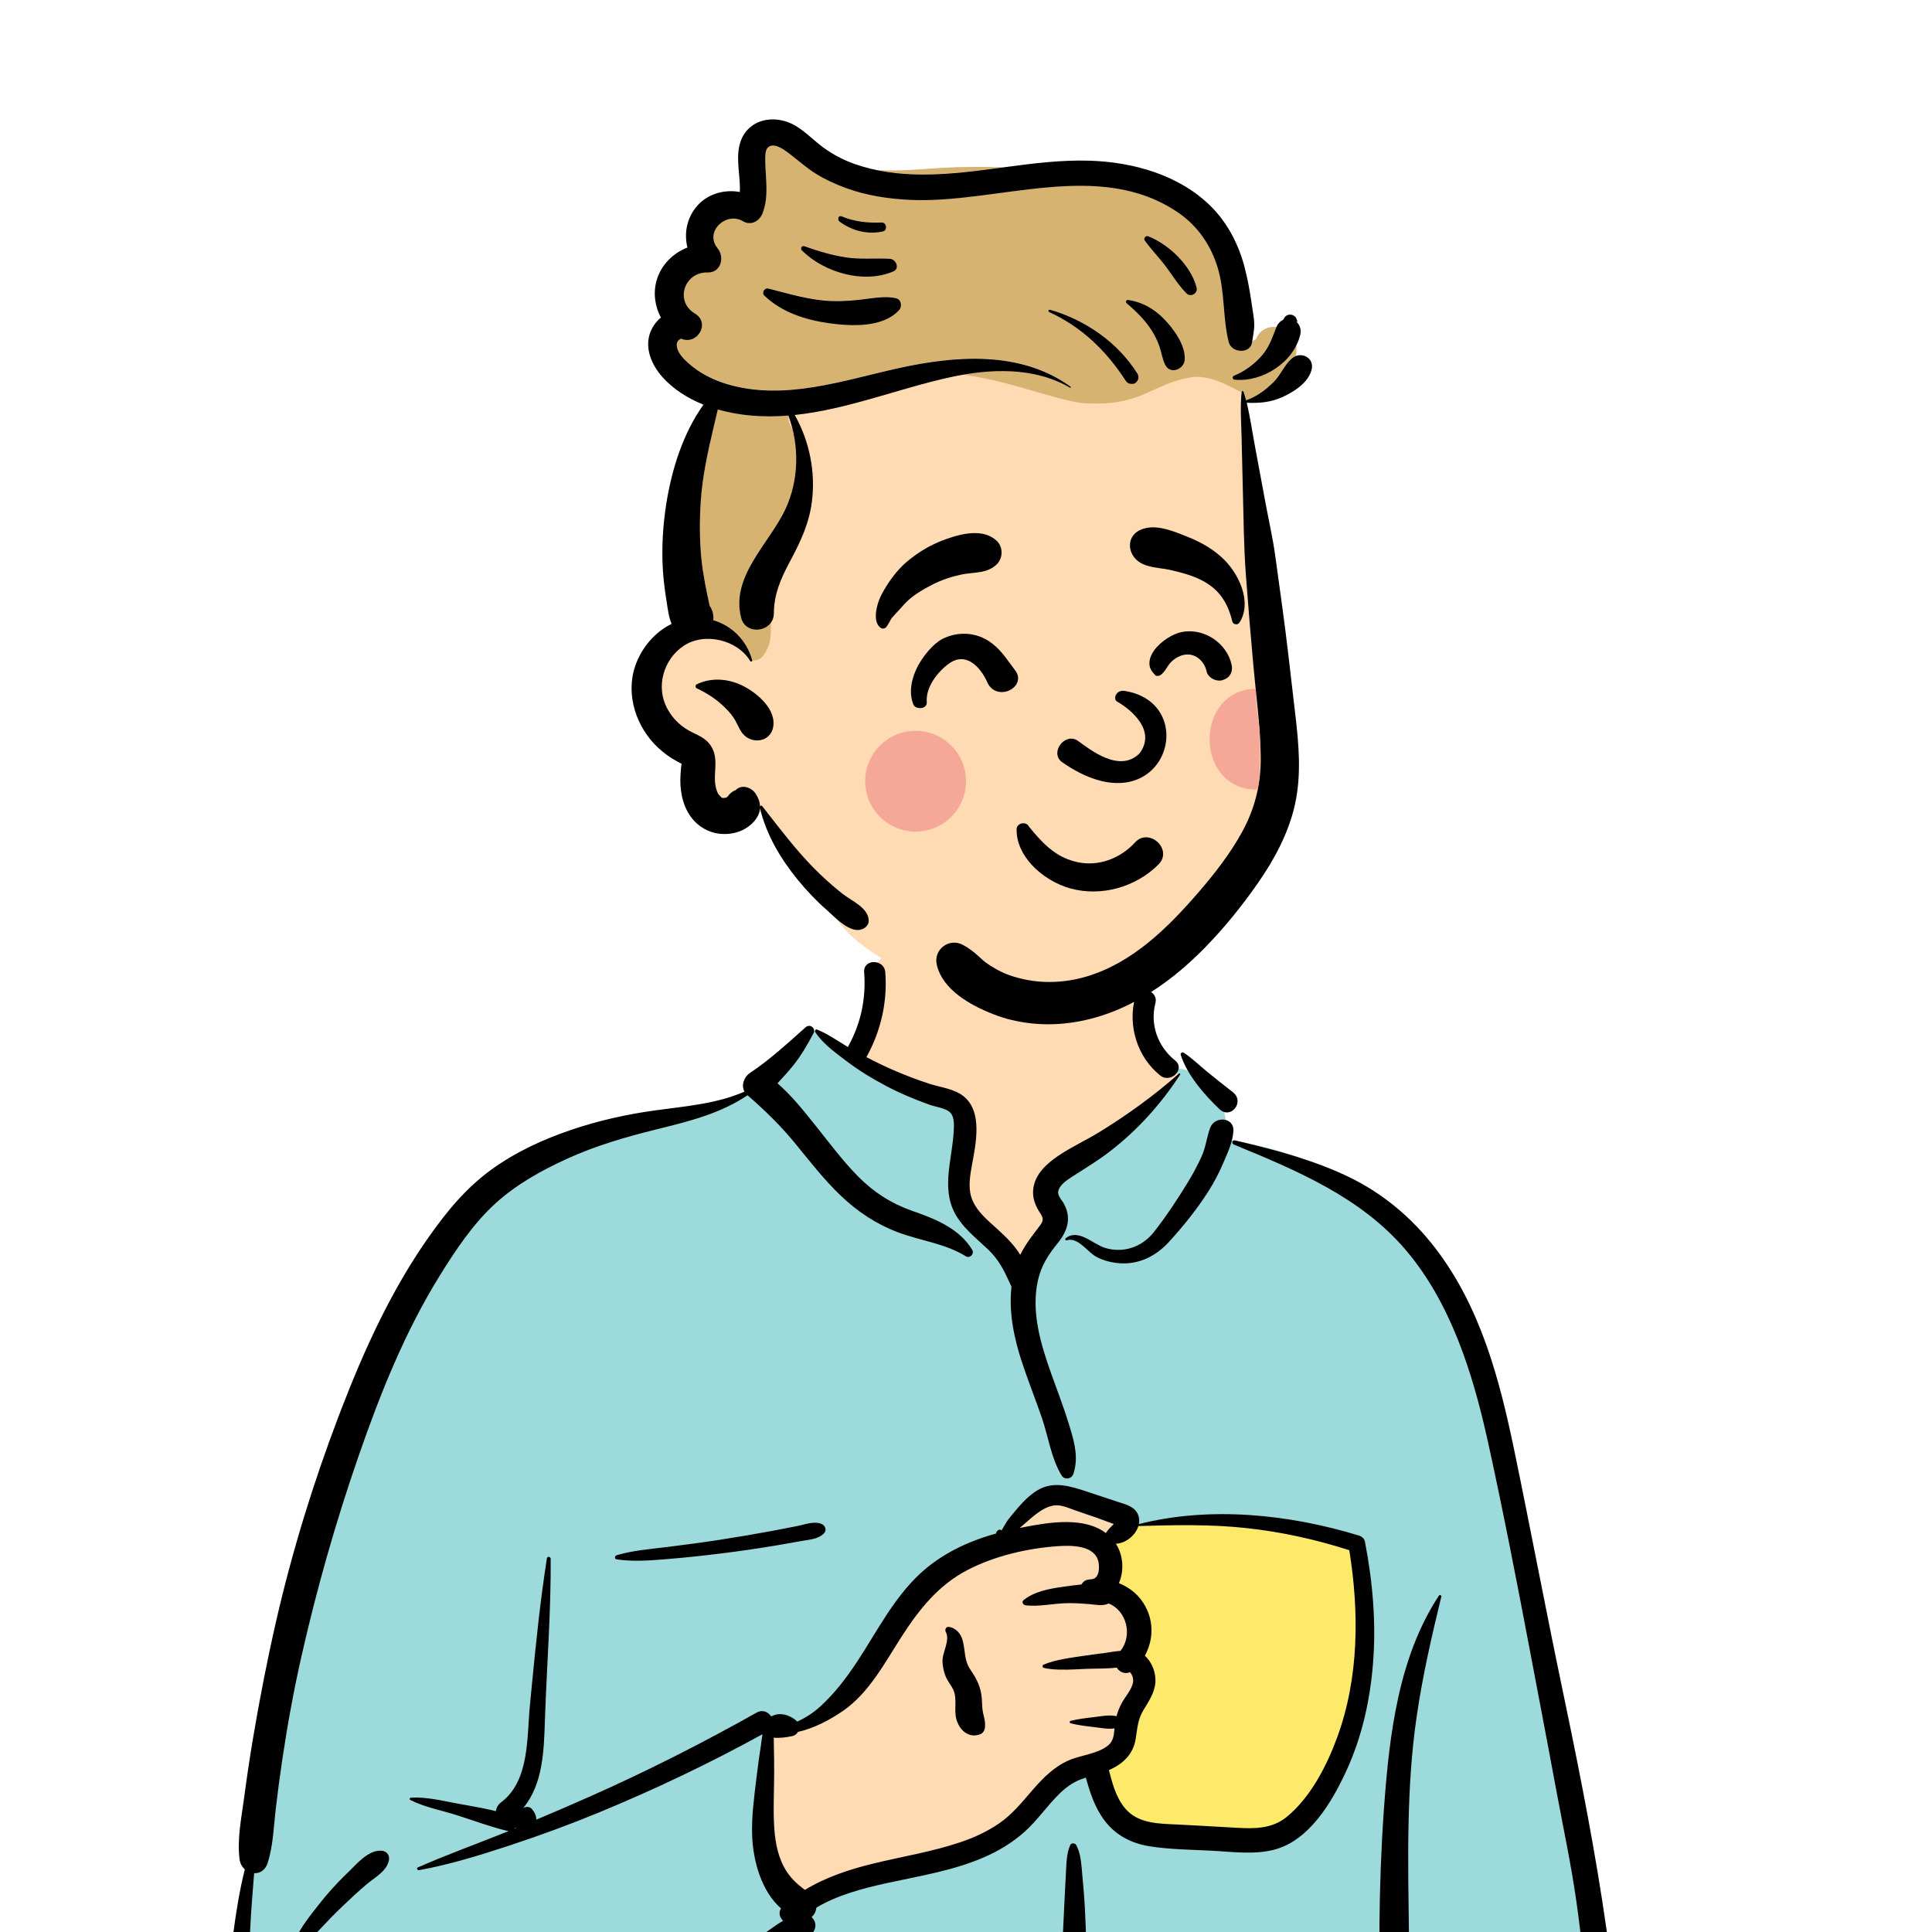 <svg  viewBox="0 0 230 230" fill="none" xmlns="http://www.w3.org/2000/svg">
<path d="M167.831 172.02H119.451V231.621H167.831V172.02Z" fill="#FDEA6B"/>
<path fill-rule="evenodd" clip-rule="evenodd" d="M105.339 113.723C110.555 109.751 123.647 107.964 129.214 111.789C134.711 115.631 135.31 121.843 137.872 127.557C140.289 126.417 144.281 128.05 144.982 130.294C145.851 131.352 145.89 134.325 146.489 135.747C172.569 139.9 176.528 160.24 179.667 183.332C183.82 206.764 193.247 230.145 189.154 254.257C189.687 255.029 190.108 255.78 190.497 256.671C191.428 258.256 190.228 260.501 188.349 260.414C185.918 260.2 183.51 259.908 181.066 259.817C174.293 259.582 167.514 259.61 160.738 259.696L159.814 259.708C125.666 260.133 91.52 260.971 57.371 261.194C56.132 261.195 55.526 260.084 55.691 258.987C56.024 256.78 56.333 254.571 56.656 252.363C48.579 254.497 39.992 255.034 31.938 252.587C31.374 252.013 33.251 252.324 33.548 252.237C26.136 247.17 28.349 236.495 29.006 228.807C33.089 202.462 34.528 173.313 50.303 150.832C57.128 141.658 67.133 134.394 78.63 132.76L78.949 132.716C82.311 132.267 86.058 132.123 88.997 130.294C92.303 127.653 93.711 122.775 97.189 122.73C98.337 122.715 99.9 124.168 101.581 125.155C101.706 122.984 102.876 121.152 103.134 119.469L103.155 119.325C103.424 117.363 103.055 115.598 105.339 113.723ZM161.386 184.028C154.057 178.935 135.125 181.494 134.692 181.779C133.737 182.407 133.326 182.463 132.81 183.278C132.301 183.346 131.791 183.416 131.283 183.488C130.262 183.822 131.018 185.077 132.197 184.629C131.488 187.688 133.575 189.864 134.406 192.888C134.675 193.87 134.415 195.636 134.406 196.64C134.486 197.919 135.9 199.43 135.664 200.714C134.827 205.276 130.281 209.727 132.197 214.152C133.467 216.652 137.286 217.926 139.825 218.776C145.085 220.795 154.251 218.7 157.307 214.152C158.938 211.727 160.826 205.609 161.798 203.711L162.014 200.701C162.545 193.218 163.018 185.162 161.386 184.028Z" fill="#FFDBB4"/>
<path fill-rule="evenodd" clip-rule="evenodd" d="M96.918 122.743L99.015 124.031L111.197 130.055C113.558 130.716 114.739 131.509 114.739 132.433V141.842C114.739 143.101 116.955 145.955 121.387 150.403L125.482 146.32L125.39 145.785C125.001 143.481 124.806 141.94 124.806 141.162C124.806 140.325 128.812 137.147 136.824 131.629L140.329 128.327L139.955 127.19C142.117 127.293 144.46 128.624 144.982 130.294C145.851 131.352 145.89 134.325 146.489 135.748C172.569 139.9 176.528 160.24 179.667 183.332C183.82 206.764 193.247 230.145 189.154 254.258C189.687 255.029 190.108 255.78 190.497 256.671C191.428 258.256 190.228 260.501 188.349 260.414C185.918 260.2 183.51 259.908 181.066 259.817C174.293 259.582 167.514 259.61 160.738 259.696L159.814 259.708C125.666 260.133 91.52 260.972 57.371 261.194C56.132 261.196 55.526 260.084 55.691 258.988C56.024 256.78 56.333 254.571 56.656 252.363C48.579 254.497 39.992 255.034 31.938 252.587C31.374 252.013 33.251 252.324 33.548 252.237C26.136 247.17 28.349 236.495 29.006 228.807C33.089 202.462 34.528 173.313 50.303 150.832C57.128 141.658 67.133 134.394 78.63 132.76L78.949 132.716L79.271 132.674C82.548 132.257 86.151 132.065 88.997 130.294C92.215 127.723 93.636 123.031 96.918 122.743ZM126.106 177.97C124.911 177.97 122.464 179.826 118.765 183.539L118.439 183.689C113.968 185.767 111.006 187.569 109.553 189.096L109.501 189.152C108.033 190.727 105.126 194.916 100.781 201.718L94.488 205.441H92.107L90.412 217.743L94.488 226.526L103.721 223.415L118.765 219.448L127.398 210.686L132.268 209.051C131.677 210.758 131.463 212.457 132.197 214.153C133.467 216.652 137.286 217.926 139.825 218.776C145.085 220.795 154.251 218.7 157.307 214.153C158.937 211.727 160.826 205.609 161.798 203.711L162.077 199.801C162.579 192.584 162.952 185.117 161.386 184.028C154.057 178.935 135.125 181.494 134.691 181.779C133.737 182.407 133.326 182.463 132.81 183.278L132.543 183.314L134.045 181.275L133.513 180.991C129.717 178.977 127.248 177.97 126.106 177.97ZM132.197 184.629C131.518 187.558 133.402 189.677 134.293 192.506L132.017 188.147V184.686C132.076 184.671 132.136 184.653 132.197 184.629Z" fill="#9DDADB"/>
<path fill-rule="evenodd" clip-rule="evenodd" d="M95.912 122.288C96.418 121.84 97.167 122.403 96.845 123.009C96.123 124.37 95.382 125.659 94.412 126.862C93.824 127.592 93.194 128.282 92.556 128.964C94.194 130.381 95.599 132.141 96.925 133.791C98.621 135.9 100.225 138.099 102.129 140.029C104.007 141.933 106.084 143.264 108.594 144.151L109.101 144.327C111.624 145.213 114.319 146.409 115.741 148.798C116.021 149.269 115.457 149.851 114.982 149.557C112.512 148.027 109.609 147.719 106.92 146.708C104.323 145.732 102.058 144.229 100.058 142.31C98.06 140.395 96.383 138.216 94.634 136.083C92.904 133.974 91.042 132.172 88.995 130.388C85.838 132.513 82.234 133.438 78.569 134.346L78.169 134.445C74.5 135.354 70.85 136.409 67.408 137.992C64.372 139.387 61.387 141.053 58.915 143.323C56.291 145.733 54.248 148.81 52.379 151.819C48.197 158.552 45.257 165.928 42.669 173.394C39.977 181.159 37.725 189.08 35.907 197.095C34.983 201.172 34.232 205.278 33.615 209.413C33.318 211.404 33.054 213.4 32.822 215.4C32.575 217.536 32.518 219.733 31.863 221.786C31.582 222.666 30.919 223.032 30.256 223L30.121 224.687C29.942 226.935 29.775 229.184 29.719 231.446C29.626 235.208 29.668 238.959 29.939 242.712L29.977 243.224C30.189 245.964 30.664 249.042 32.724 251.048C34.856 253.126 38.136 253.779 41.01 253.816C47.704 253.903 54.148 250.739 60.072 247.963C66.173 245.104 72.108 241.931 77.9 238.489C80.849 236.736 83.767 234.925 86.648 233.061C88.061 232.146 89.465 231.216 90.858 230.271C91.656 229.729 92.412 229.136 93.225 228.655C92.827 228.284 92.649 227.702 92.982 227.193C90.634 225.153 89.657 221.515 89.542 218.57C89.45 216.194 89.8 213.824 90.076 211.47C90.215 210.282 90.387 209.097 90.565 207.916C90.636 207.449 90.69 206.949 90.772 206.456C84.431 209.942 77.913 213.047 71.222 215.804C67.792 217.218 64.319 218.489 60.797 219.654L60.083 219.889C56.746 220.982 53.33 222.014 49.88 222.638C49.696 222.672 49.546 222.399 49.743 222.313C53.105 220.829 56.583 219.577 59.995 218.21L60.556 217.982C60.491 217.978 60.424 217.969 60.355 217.953C58.354 217.47 56.368 216.725 54.406 216.098C52.584 215.516 50.537 215.151 48.835 214.273C48.704 214.205 48.777 214.023 48.905 214.014C50.818 213.881 52.896 214.439 54.772 214.768L55.477 214.891C56.658 215.099 57.865 215.323 59.04 215.615C59.082 215.222 59.302 214.826 59.615 214.594C63.058 212.043 62.708 206.892 63.077 203.093L63.35 200.272C63.83 195.336 64.338 190.4 65.11 185.501C65.151 185.24 65.556 185.315 65.557 185.562C65.597 191.635 65.139 197.68 64.909 203.743L64.874 204.738C64.747 208.48 64.647 212.365 62.292 215.244C62.621 215.051 63.066 215.051 63.333 215.369C63.661 215.759 63.85 216.197 63.844 216.627C65.973 215.735 68.092 214.819 70.201 213.884C76.981 210.879 83.619 207.516 90.082 203.878C90.777 203.486 91.438 203.794 91.782 204.31L91.832 204.303C91.84 204.302 91.849 204.301 91.857 204.301L91.907 204.299C91.908 204.299 91.91 204.299 91.912 204.299C92.822 203.799 94.061 204.155 94.842 204.884C94.865 204.906 94.884 204.93 94.905 204.953C95.893 204.509 96.816 203.91 97.653 203.151C99.367 201.597 100.819 199.676 102.084 197.749C104.415 194.2 106.394 190.254 109.543 187.333C112.1 184.96 115.271 183.482 118.598 182.555C118.584 182.458 118.622 182.354 118.689 182.285C118.86 182.11 118.982 182.049 119.202 182.156C119.22 182.164 119.23 182.176 119.238 182.189L119.562 181.634C119.739 181.333 119.921 181.029 119.984 180.95C120.362 180.474 120.751 180.002 121.146 179.54C121.815 178.757 122.577 177.985 123.46 177.442C125.393 176.254 127.425 176.926 129.413 177.576C130.614 177.968 131.81 178.373 133.009 178.772L133.133 178.812C134.027 179.099 135.073 179.351 135.472 180.298C135.63 180.673 135.655 181.062 135.581 181.439C144.071 179.28 153.5 180.272 161.785 182.807C162.103 182.905 162.42 183.166 162.487 183.51C163.436 188.38 163.859 193.374 163.429 198.326C163.059 202.602 162.112 206.791 160.328 210.705L160.226 210.926C158.549 214.553 155.891 219.025 151.832 220.162C149.381 220.848 146.671 220.444 144.171 220.318C141.742 220.195 139.258 220.178 136.852 219.796C134.709 219.455 132.831 218.494 131.507 216.751C130.364 215.247 129.763 213.429 129.27 211.621C129.044 211.693 128.82 211.77 128.599 211.856C127.668 212.22 126.879 212.807 126.166 213.498C124.66 214.957 123.492 216.729 121.916 218.121C120.489 219.382 118.864 220.362 117.12 221.116C113.507 222.678 109.631 223.302 105.81 224.129L105.543 224.187C102.666 224.819 99.73 225.594 97.19 227.093C97.14 227.534 96.94 227.949 96.618 228.221C97.065 228.642 97.255 229.308 96.862 229.933C95.762 231.679 93.868 232.672 92.168 233.788L92.058 233.861C90.385 234.97 88.698 236.057 86.998 237.122C83.54 239.288 80.011 241.334 76.431 243.29C70.674 246.437 64.793 249.405 58.806 252.097C59.165 253.866 59.034 255.689 59.304 257.47L59.345 257.724C59.461 258.385 59.305 258.937 58.85 259.369L58.802 259.413L58.803 259.407L58.76 259.447L58.746 259.459L58.75 259.455C58.698 259.503 58.644 259.548 58.589 259.586L58.518 259.631C58.08 259.897 57.516 259.894 57.067 259.659L57.016 259.631L56.93 259.582C56.337 259.24 55.928 258.395 56.174 257.724C56.779 256.074 57.007 254.312 57.565 252.651L57.122 252.849L56.539 253.104C50.227 255.834 43.215 258.134 36.337 256.272C33.298 255.45 30.458 253.709 28.938 250.873C27.441 248.082 27.23 244.841 27.151 241.736C27.052 237.904 27.258 234.014 27.763 230.214C28.102 227.664 28.512 225.066 29.145 222.542C28.819 222.255 28.58 221.843 28.517 221.333C28.218 218.922 28.741 216.416 29.061 214.019C29.373 211.677 29.718 209.34 30.109 207.011C30.897 202.307 31.813 197.612 32.879 192.963C34.777 184.688 37.283 176.561 40.3 168.627L40.564 167.936C43.352 160.685 46.579 153.589 51.074 147.219C53.224 144.171 55.497 141.408 58.535 139.212C61.381 137.154 64.592 135.672 67.905 134.54C71.221 133.407 74.63 132.647 78.1 132.175C81.623 131.695 85.342 131.401 88.629 129.955C88.213 129.21 88.57 128.203 89.269 127.74C91.624 126.184 93.802 124.159 95.912 122.288ZM171.293 189.967C171.392 189.817 171.626 189.912 171.583 190.089C170.438 194.783 169.363 199.487 168.661 204.27C167.393 212.904 167.626 221.65 167.73 230.348L167.735 230.797C167.788 235.482 167.862 240.167 168.017 244.85C168.095 247.217 168.25 249.607 168.166 251.975C168.12 253.26 167.778 254.475 167.657 255.744C167.55 256.854 167.645 257.98 167.698 259.092C167.734 259.831 166.643 259.799 166.569 259.092L166.474 258.177C166.351 257.019 166.199 255.868 165.82 254.76C165.364 253.427 165.145 252.118 164.986 250.718C164.744 248.573 164.636 246.407 164.543 244.248L164.479 242.754C164.088 233.728 164.102 224.66 164.734 215.644L164.78 215C165.407 206.478 166.493 197.269 171.293 189.967ZM146.881 136.253C146.581 136.13 146.686 135.678 147.018 135.757L147.62 135.9C152.034 136.958 156.369 138.104 160.489 140.072C164.612 142.042 168.102 144.982 170.876 148.597C176.267 155.625 178.508 164.166 180.277 172.698C182.242 182.18 184.032 191.696 186.015 201.174L186.383 202.94C188.217 211.768 189.95 220.601 191.226 229.533L191.318 230.181C192.605 239.367 193.379 248.87 191.974 258.08C191.697 259.902 188.666 259.448 188.784 257.648C189.127 252.444 189.372 247.267 189.135 242.052C188.898 236.835 188.409 231.641 187.68 226.47C187.066 222.118 186.151 217.82 185.342 213.503L185.215 212.821C184.537 209.149 183.839 205.481 183.142 201.813L182.1 196.32C180.538 188.096 178.946 179.864 177.147 171.692L177.04 171.211C175.28 163.348 172.685 155.112 167.404 148.868C162.045 142.532 154.374 139.341 146.881 136.253ZM127.409 219.652C127.538 219.364 127.989 219.396 128.127 219.652C128.67 220.654 128.731 221.933 128.833 223.065L128.844 223.181C128.975 224.562 129.09 225.948 129.161 227.333C129.295 229.962 129.359 232.587 129.351 235.22C129.343 237.917 129.288 240.612 129.143 243.306L129.104 244.027C128.971 246.368 128.748 248.979 127.636 251.026C127.232 251.77 126.133 251.551 125.899 250.799C125.132 248.335 125.526 245.414 125.723 242.891L125.875 240.922C126.027 238.953 126.171 236.984 126.285 235.012C126.442 232.315 126.571 229.616 126.696 226.918C126.736 226.041 126.78 225.165 126.826 224.288L126.897 222.974C126.958 221.874 126.953 220.668 127.409 219.652ZM41.18 223.143L41.52 222.815C42.562 221.795 43.879 220.223 45.42 220.321C46.034 220.36 46.425 220.87 46.298 221.475C46.026 222.767 44.708 223.438 43.759 224.227C42.72 225.091 41.74 226.015 40.762 226.948C39.895 227.775 39.061 228.625 38.246 229.503L37.942 229.833C37.65 230.151 35.572 232.032 35.797 232.52L35.809 232.542C35.871 232.635 35.767 232.763 35.663 232.731C34.766 232.447 34.822 231.678 35.161 230.898C35.813 229.4 36.955 228.014 37.952 226.735C38.946 225.458 40.022 224.27 41.18 223.143ZM130.661 185.575C129.967 183.934 127.41 183.968 125.959 184.067C122.304 184.314 118.349 185.239 115.097 186.948C111.726 188.719 109.455 191.558 107.423 194.697L107.328 194.845C105.347 197.925 103.439 201.571 100.338 203.689C98.758 204.767 96.914 205.753 94.997 206.179C94.866 206.411 94.652 206.594 94.373 206.661L94.243 206.69C93.697 206.811 92.849 206.944 92.117 206.864C92.121 207.223 92.118 207.579 92.127 207.918C92.152 208.892 92.163 209.869 92.163 210.843C92.164 212.884 92.054 214.928 92.139 216.969C92.215 218.773 92.47 220.659 93.336 222.272C93.971 223.456 94.81 224.239 95.822 224.987C98.312 223.469 101.127 222.543 103.985 221.848C107.441 221.006 110.979 220.445 114.357 219.304C115.982 218.754 117.545 218.036 118.961 217.059C120.464 216.023 121.611 214.62 122.792 213.248L122.977 213.035C124.182 211.652 125.497 210.329 127.201 209.579C128.667 208.934 130.601 208.819 131.883 207.819C132.554 207.296 132.61 206.538 132.681 205.761C131.859 205.878 130.99 205.69 130.171 205.594L129.747 205.544C128.973 205.452 128.216 205.351 127.454 205.154C127.313 205.117 127.313 204.904 127.454 204.867C128.355 204.635 129.248 204.536 130.171 204.427L130.388 204.4C131.223 204.291 132.102 204.125 132.921 204.309C133.068 203.75 133.28 203.215 133.578 202.68C133.996 201.928 134.787 201.076 134.894 200.198C134.926 199.936 134.865 199.626 134.742 199.395L134.699 199.315C134.647 199.222 134.586 199.128 134.496 199.07C134.486 199.082 134.464 199.095 134.419 199.109C133.788 199.308 133.238 198.999 132.946 198.523C131.706 198.677 130.354 198.625 129.191 198.677L128.016 198.734C126.76 198.791 125.447 198.816 124.267 198.563C124.102 198.527 124.053 198.253 124.218 198.182C125.668 197.562 127.428 197.364 128.981 197.125C129.849 196.992 130.723 196.89 131.593 196.773C132.172 196.695 132.787 196.566 133.387 196.535C134.892 194.661 134.081 191.704 131.987 190.897C131.224 191.233 130.538 191.038 129.704 190.966C128.872 190.895 128.038 190.846 127.203 190.85C125.529 190.857 123.755 191.298 122.098 191.108C121.828 191.077 121.578 190.718 121.846 190.499C123.115 189.463 124.933 189.126 126.544 188.905L126.877 188.86C127.417 188.789 128.074 188.686 128.755 188.625C128.909 188.324 129.186 188.097 129.601 188.04C129.724 188.023 129.848 188.014 129.972 188.003L129.97 187.991C130.982 187.942 130.938 186.231 130.661 185.575ZM61.35 217.579C61.333 217.606 61.313 217.633 61.292 217.658L61.26 217.695L61.427 217.628L61.35 217.579ZM148.327 181.908C144.066 181.45 139.799 181.547 135.525 181.67C135.183 182.788 133.993 183.741 132.84 183.777C133.743 185.152 133.836 187.013 133.203 188.471C134.548 189.006 135.706 189.968 136.409 191.338C137.384 193.236 137.256 195.349 136.293 197.103C137.115 197.848 137.6 199.058 137.552 200.198C137.497 201.469 136.74 202.555 136.111 203.607C135.431 204.746 135.408 205.748 135.199 207.023C134.893 208.889 133.635 210.02 132.017 210.727L132.103 211.066C132.52 212.69 133.039 214.405 134.232 215.593C135.766 217.122 138.146 217.107 140.173 217.204L140.271 217.209C142.127 217.302 143.982 217.411 145.838 217.516L147.23 217.594C149.366 217.711 151.418 217.725 153.162 216.313C156.009 214.006 157.961 210.19 159.196 206.811C161.789 199.719 161.82 191.936 160.63 184.549C156.638 183.262 152.496 182.356 148.327 181.908ZM112.89 193.675L112.921 193.677C113.798 193.777 114.401 194.488 114.616 195.331C114.928 196.556 114.775 197.664 115.525 198.77C116.297 199.908 116.771 200.819 116.883 202.224C116.929 202.802 116.908 203.379 117.037 203.945L117.13 204.341C117.229 204.764 117.31 205.171 117.261 205.625C117.216 206.04 117.014 206.362 116.599 206.495C115.247 206.928 114.202 205.93 113.853 204.669C113.551 203.58 113.954 202.282 113.528 201.259C113.292 200.692 112.857 200.218 112.611 199.647C112.367 199.081 112.245 198.49 112.206 197.875C112.132 196.712 113.16 195.314 112.586 194.26C112.464 194.035 112.602 193.668 112.89 193.675ZM94.921 181.67C95.837 181.484 96.876 181.057 97.779 181.412C98.244 181.595 98.473 182.161 98.081 182.555C97.4 183.238 96.41 183.276 95.492 183.437L95.412 183.451C94.327 183.652 93.24 183.843 92.152 184.023C90.104 184.362 88.052 184.662 85.993 184.917C83.877 185.179 81.756 185.412 79.632 185.588L78.81 185.655C77.016 185.799 75.149 185.907 73.388 185.632C73.132 185.592 73.174 185.219 73.388 185.154C75.317 184.57 77.433 184.414 79.426 184.166C81.546 183.903 83.663 183.625 85.773 183.296C87.881 182.966 89.985 182.613 92.082 182.222C93.03 182.046 93.976 181.862 94.921 181.67ZM127.975 179.795C127.171 179.51 126.286 179.089 125.415 179.23C123.913 179.473 122.576 180.937 121.387 181.901L121.984 181.785C125.039 181.198 129.084 180.565 131.649 182.508C131.655 182.497 131.66 182.486 131.668 182.475C131.875 182.16 132.115 181.915 132.376 181.646C132.401 181.622 132.426 181.598 132.449 181.573L132.591 181.423L132.268 181.311C131.576 181.066 130.756 180.75 130.627 180.704L130.618 180.701C129.735 180.402 128.852 180.106 127.975 179.795ZM102.876 115.74C102.75 114.123 105.266 114.136 105.391 115.74C105.663 119.242 104.875 122.711 103.179 125.782C103.167 125.804 103.153 125.824 103.14 125.845C104.201 126.397 105.273 126.927 106.37 127.4C107.772 128.006 109.201 128.557 110.656 129.025C111.972 129.449 113.593 129.616 114.699 130.497C117.032 132.356 116.155 136.212 115.707 138.712L115.637 139.106C115.413 140.392 115.252 141.712 115.794 142.947C116.372 144.265 117.543 145.243 118.587 146.187L118.798 146.378C119.723 147.221 120.781 148.246 121.459 149.389C122.079 148.108 122.923 147.061 123.816 145.882C124.453 145.041 123.999 144.763 123.542 143.942C123.101 143.151 122.886 142.308 123.024 141.405C123.278 139.739 124.609 138.536 125.934 137.631C127.499 136.564 129.246 135.773 130.864 134.78C134.188 132.739 137.425 130.406 140.341 127.815C140.422 127.744 140.561 127.838 140.497 127.935C138.193 131.441 135.492 134.47 132.172 137.042C130.825 138.084 129.411 138.949 127.987 139.858L127.578 140.121C127.006 140.491 126.293 140.987 126.035 141.617C125.775 142.251 126.33 142.73 126.628 143.256C127.576 144.924 127.119 146.481 125.995 147.896L125.943 147.961C124.826 149.338 123.979 150.618 123.575 152.377C122.705 156.156 123.916 160.091 125.184 163.638L125.235 163.778C125.921 165.69 126.65 167.588 127.246 169.53L127.41 170.067C127.95 171.855 128.392 173.617 127.786 175.455C127.58 176.08 126.728 176.228 126.374 175.639C125.126 173.565 124.815 171.069 124.032 168.789C123.269 166.566 122.394 164.384 121.657 162.152C120.708 159.279 120.073 156.186 120.418 153.172C120.408 153.154 120.397 153.138 120.388 153.119L120.147 152.591C119.488 151.16 118.852 149.911 117.655 148.77C116.406 147.58 115.05 146.527 114.067 145.087C111.933 141.959 113.253 138.479 113.511 135.059L113.54 134.639C113.587 133.929 113.613 132.964 113.149 132.472C112.627 131.919 111.404 131.778 110.712 131.533C108.923 130.9 107.161 130.162 105.482 129.276C103.884 128.433 102.336 127.501 100.895 126.41L100.164 125.86C99.012 124.99 97.817 124.04 97.044 122.855C96.955 122.719 97.106 122.499 97.268 122.564C98.557 123.088 99.736 123.921 100.942 124.645C100.961 124.601 100.983 124.556 101.007 124.512C102.5 121.809 103.114 118.814 102.876 115.74ZM144.069 134.258C144.583 132.848 146.925 132.957 146.831 134.632C146.76 135.919 146.214 137.08 145.715 138.248L145.661 138.373C145.146 139.59 144.55 140.733 143.838 141.849C142.477 143.981 140.882 145.96 139.179 147.828C137.635 149.521 135.609 150.557 133.274 150.385C132.29 150.312 131.297 150.062 130.435 149.57C129.411 148.986 128.298 147.232 126.992 147.657C126.866 147.698 126.748 147.513 126.857 147.425C128.365 146.21 130.077 148.094 131.521 148.548C133.697 149.232 135.93 148.476 137.33 146.716C138.792 144.879 140.138 142.822 141.367 140.821C141.991 139.805 142.561 138.751 143.052 137.665C143.549 136.568 143.662 135.376 144.069 134.258ZM140.562 125.584C140.499 125.389 140.74 125.204 140.911 125.315C141.902 125.96 142.761 126.813 143.675 127.561C144.69 128.39 145.711 129.203 146.749 130.003C148.261 131.169 146.507 133.316 145.176 132.042C143.354 130.299 141.358 128.02 140.562 125.584ZM135.121 118.761C135.523 117.208 137.905 117.849 137.558 119.384L137.546 119.43C136.889 121.966 137.825 124.547 139.824 126.191L139.897 126.251C141.161 127.263 139.37 129.032 138.118 128.03C135.386 125.842 134.249 122.125 135.121 118.761Z" fill="black"/>
<path fill-rule="evenodd" clip-rule="evenodd" d="M154.33 41.445C154.259 38.917 150.592 37.868 149.533 40.371C149.467 40.438 149.396 40.503 149.329 40.56C149.66 40.275 148.967 40.747 148.854 40.805C148.757 40.855 148.659 40.9 148.56 40.947C147.879 34.544 145.566 27.642 139.589 24.428C131.252 20.375 121.619 19.584 112.473 19.987C107.839 20.262 102.489 21.005 98.373 18.655C97.09 17.923 96.062 16.77 94.613 16.318C90.037 15.077 87.962 19.787 88.585 23.661C86.634 23.676 84.698 24.759 83.855 26.543C83.361 27.598 83.369 28.737 82.943 29.796C81.634 32.483 79.762 34.414 80.821 37.67C78.959 39.794 80.02 43.01 81.523 45.043C82.264 46.101 83.148 47.116 83.692 48.3C84.219 49.433 83.423 50.777 82.98 51.852C79.703 59.64 79.891 68.217 81.654 76.34C78.116 77.879 77.054 82.689 79.361 85.718C80.155 86.789 81.123 87.186 82.221 87.845C83.611 88.612 82.476 91.683 82.921 93.166C83.526 96.787 86.814 99.017 90.066 96.666C92.13 96.353 93.794 102.372 95.293 103.883C96.216 105.1 97.241 106.193 98.355 107.202C101.676 115.767 118.69 120.11 127.103 119.614C135.912 118.69 141.855 111.19 146.803 104.533C149.344 100.987 150.997 97.017 151.598 92.688C152.202 88.336 151.938 83.977 151.529 79.621C150.672 70.365 149.319 57.029 148.446 47.673C151.602 47.412 154.426 44.718 154.33 41.445Z" fill="#FFDBB4"/>
<path fill-rule="evenodd" clip-rule="evenodd" d="M91.401 17.55C92.014 16.943 93.018 17.566 93.683 18.053L93.83 18.162L94.251 18.483C95.205 19.221 96.099 20.023 97.13 20.661C98.256 21.358 99.478 21.912 100.72 22.367C103.127 23.248 105.717 23.643 108.27 23.768C118.713 24.279 130.868 18.778 140.346 25.347C142.593 26.904 144.143 29.181 144.944 31.785C145.846 34.721 145.537 37.762 146.275 40.708C146.596 41.987 148.803 42.165 149.05 40.759L149.066 40.65L149.259 40.529L149.335 40.483C149.414 40.438 149.45 40.425 149.382 40.489L149.367 40.502L149.397 40.476C149.42 40.456 149.443 40.434 149.465 40.413L149.533 40.347C150.003 39.235 150.988 38.824 151.944 38.932L151.917 38.998L151.633 39.733L151.542 39.964C151.207 40.806 150.839 41.603 150.202 42.325C149.301 43.346 148.181 44.178 146.919 44.69C146.659 44.796 146.698 45.148 146.985 45.177C149.804 45.458 152.98 43.741 154.306 41.138C154.319 41.23 154.327 41.324 154.33 41.42C154.339 41.737 154.321 42.049 154.278 42.354C154.121 42.412 153.969 42.499 153.828 42.616C152.912 43.379 152.462 44.626 151.601 45.477C150.699 46.369 149.592 47.196 148.389 47.61C148.37 47.617 148.355 47.626 148.341 47.637C148.25 47.292 148.154 46.949 148.045 46.611C148.001 46.478 147.825 46.512 147.812 46.643C147.788 46.877 144.48 44.518 141.932 44.899C137.143 45.616 136.038 48.419 129.157 48.005C125.798 47.803 118.706 44.649 112.502 44.412C106.873 44.197 96.814 47.417 94.16 49.273C92.781 50.238 96.676 53.423 95.971 54.872C93.969 58.98 94.78 64.415 92.687 67.663L92.606 67.786C91.266 69.76 92.102 75.014 91.58 76.634C90.638 79.558 89.077 78.277 89.313 78.669C89.387 78.793 89.587 78.713 89.548 78.57C88.904 76.224 87.143 74.453 84.904 73.807C85.001 73.251 84.825 72.553 84.48 72.097L84.339 71.436L84.209 70.819C83.909 69.377 83.64 67.938 83.496 66.457C83.279 64.236 83.272 61.999 83.414 59.773C83.601 56.849 84.201 54.031 84.862 51.215L84.933 50.913L85.453 48.724C86.751 49.094 88.084 49.328 89.379 49.444C90.887 49.579 92.38 49.566 93.861 49.447C95.174 53.022 95.124 57.093 93.501 60.584C91.603 64.669 86.951 68.57 88.228 73.523C88.785 75.682 92.043 75.241 92.12 73.061L92.121 72.995C92.133 70.84 92.864 69.066 93.829 67.215L93.962 66.962L94.182 66.549C95.338 64.383 96.316 62.246 96.641 59.782C97.113 56.203 96.373 52.507 94.605 49.378C100.903 48.719 106.999 46.22 113.149 44.877L113.431 44.816L113.714 44.758C118.257 43.84 123.265 43.731 127.383 46.129C127.462 46.175 127.524 46.06 127.453 46.009C121.475 41.687 113.733 42.3 106.878 43.824L106.483 43.912L106.095 44.001C99.755 45.469 93.112 47.626 86.631 45.726C84.946 45.232 83.311 44.421 81.993 43.247L81.882 43.148C81.325 42.643 80.688 41.99 80.581 41.224C80.543 40.955 80.555 40.77 80.714 40.556C80.879 40.334 81.168 40.335 81.002 40.255C82.943 41.193 84.607 38.498 82.784 37.33L82.655 37.25C80.322 35.769 81.487 32.397 84.164 32.412L84.3 32.415C85.816 32.419 86.281 30.625 85.465 29.574L85.387 29.476C83.879 27.528 86.418 25.179 88.394 26.28L88.502 26.342C89.439 26.862 90.425 26.283 90.78 25.365C91.541 23.395 91.152 21.361 91.107 19.322L91.105 19.189L91.101 18.967V18.792L91.102 18.676C91.112 18.246 91.168 17.78 91.401 17.55ZM148.412 47.917L148.431 47.922L148.471 47.923L148.508 48.32L148.461 48.118L148.412 47.917ZM83.648 48.181L83.602 48.088L83.75 48.147L83.678 48.247L83.648 48.181ZM125.002 36.844C124.845 36.799 124.731 37.044 124.887 37.116C128.766 38.894 131.707 41.732 134.003 45.288C134.22 45.625 134.549 45.723 134.926 45.665C135.112 45.636 135.216 45.546 135.315 45.422L135.34 45.39L135.415 45.288C135.579 45.063 135.557 44.688 135.415 44.46C133.085 40.729 129.185 38.041 125.002 36.844ZM134.233 35.679C134.062 35.68 133.971 35.941 134.102 36.053C135.215 37.003 136.303 38.056 137.093 39.299C137.478 39.903 137.798 40.546 138.031 41.224C138.284 41.963 138.366 42.729 138.727 43.428C139.333 44.6 140.957 43.946 141.039 42.801C141.162 41.074 139.723 39.132 138.583 37.955C137.426 36.761 136.007 35.937 134.37 35.697L134.255 35.681L134.233 35.679ZM91.486 34.327C91.011 34.207 90.622 34.815 90.996 35.172C93.049 37.133 95.824 38.042 98.586 38.439L98.727 38.459C101.313 38.814 105.075 39.016 107.025 36.907C107.438 36.46 107.309 35.604 106.646 35.466C105.738 35.277 104.807 35.347 103.886 35.461L103.623 35.494L102.97 35.581C101.68 35.75 100.386 35.853 99.084 35.815C96.477 35.738 93.994 34.964 91.486 34.327ZM136.663 28.089C136.389 27.983 136.101 28.359 136.272 28.598C137.059 29.692 138.001 30.648 138.807 31.725C139.615 32.805 140.29 33.94 141.247 34.901C141.76 35.417 142.634 34.892 142.452 34.197C141.766 31.568 139.154 29.054 136.663 28.089ZM95.735 29.276C95.448 29.174 95.247 29.572 95.447 29.772C98.094 32.422 102.857 33.81 106.363 32.279C107.152 31.935 106.669 30.828 105.959 30.784C104.204 30.675 102.442 30.879 100.696 30.611C98.992 30.35 97.358 29.852 95.735 29.276ZM100.185 25.724C99.806 25.566 99.647 26.133 99.926 26.34C101.424 27.45 103.262 27.931 105.095 27.531C105.691 27.401 105.563 26.436 104.95 26.461C103.292 26.527 101.73 26.369 100.185 25.724ZM112.473 19.962C114.742 19.862 117.041 19.836 119.343 19.915L118.322 20.05L117.641 20.14C115.029 20.477 112.414 20.763 109.778 20.751C107.996 20.743 106.217 20.599 104.477 20.247C107.142 20.409 109.916 20.114 112.473 19.962Z" fill="#D6B370"/>
<path fill-rule="evenodd" clip-rule="evenodd" d="M85.521 35.88C85.518 35.893 85.522 35.903 85.525 35.917C85.526 35.913 85.526 35.91 85.527 35.906C85.525 35.895 85.523 35.888 85.521 35.88Z" fill="#4F66AF"/>
<path fill-rule="evenodd" clip-rule="evenodd" d="M85.52 36.014C85.508 36.002 85.492 35.993 85.475 35.98C85.475 35.981 85.475 35.981 85.474 35.982C85.49 35.992 85.504 36.004 85.52 36.014Z" fill="#4F66AF"/>
<path fill-rule="evenodd" clip-rule="evenodd" d="M153.828 42.641C154.864 41.777 156.498 42.572 156.146 43.994C155.764 45.542 154.109 46.6 152.742 47.237C151.336 47.891 149.966 48.017 148.431 47.946L148.412 47.942C148.838 49.654 149.08 51.434 149.406 53.157C149.819 55.343 150.226 57.53 150.627 59.718C151.015 61.833 151.505 63.95 151.803 66.076C152.103 68.221 152.391 70.368 152.687 72.514C153.179 76.098 153.577 79.699 153.996 83.293L154.196 84.995C154.616 88.596 154.954 92.202 154.158 95.786C153.412 99.145 151.732 102.278 149.784 105.081C147.876 107.827 145.744 110.467 143.404 112.855C138.891 117.46 133.325 121.149 126.799 121.833C123.989 122.128 120.988 121.8 118.346 120.776L118.17 120.707C115.496 119.649 112.221 117.836 111.525 114.862C111.098 113.038 112.973 111.614 114.617 112.479C115.379 112.881 115.952 113.339 116.577 113.914L116.688 114.016C117.199 114.492 117.396 114.638 117.986 115.01C119.195 115.773 120.102 116.134 121.476 116.481C124.008 117.12 126.742 117.019 129.313 116.263C134.772 114.659 139.007 110.475 142.635 106.279C144.605 104 146.475 101.61 147.917 98.954C149.43 96.168 150.128 93.243 150.086 90.073C150.039 86.496 149.546 82.904 149.222 79.344C148.892 75.715 148.588 72.087 148.319 68.452C148.067 65.043 148.043 61.62 147.955 58.201L147.938 57.56C147.886 55.745 147.85 53.929 147.809 52.113C147.769 50.303 147.626 48.47 147.812 46.667C147.825 46.536 148.001 46.503 148.044 46.636C148.154 46.973 148.25 47.316 148.341 47.661C148.354 47.651 148.37 47.641 148.389 47.635C149.592 47.22 150.699 46.393 151.601 45.501C152.462 44.65 152.912 43.404 153.828 42.641ZM88.036 17.279C88.791 14.169 92.19 13.474 94.704 14.972C95.913 15.692 96.881 16.731 98.011 17.557C99.133 18.378 100.374 19.037 101.684 19.502C104.285 20.427 107.029 20.764 109.778 20.776C116.47 20.805 123.025 18.92 129.726 19.13C134.911 19.293 140.415 20.829 144.176 24.587C146.203 26.611 147.508 29.214 148.208 31.977C148.536 33.268 148.78 34.591 148.972 35.91L149.019 36.24C149.127 37.011 149.3 37.828 149.316 38.607C149.33 39.307 149.154 40.04 149.058 40.733C148.856 42.193 146.6 42.027 146.276 40.733C145.537 37.786 145.846 34.745 144.944 31.809C144.144 29.205 142.593 26.928 140.347 25.371C130.868 18.803 118.713 24.303 108.27 23.792C105.718 23.668 103.128 23.272 100.72 22.391C99.479 21.937 98.256 21.382 97.131 20.685C96.099 20.047 95.206 19.245 94.251 18.507L93.83 18.186C93.176 17.693 92.062 16.921 91.401 17.574C91.114 17.858 91.097 18.501 91.102 18.992L91.105 19.213C91.135 21.297 91.559 23.377 90.781 25.39C90.426 26.308 89.44 26.887 88.502 26.367L88.454 26.339C86.47 25.156 83.864 27.533 85.388 29.5L85.435 29.56C86.293 30.604 85.835 32.444 84.301 32.439L84.246 32.438C81.512 32.353 80.299 35.778 82.655 37.275L82.728 37.319C84.641 38.467 82.963 41.227 81.002 40.279C81.168 40.359 80.879 40.358 80.714 40.581C80.555 40.794 80.544 40.979 80.581 41.249C80.696 42.066 81.413 42.754 81.993 43.271C83.312 44.446 84.947 45.257 86.632 45.751C93.38 47.728 100.303 45.309 106.879 43.848C113.733 42.325 121.476 41.711 127.454 46.033C127.525 46.085 127.463 46.199 127.384 46.153C123.094 43.656 117.839 43.877 113.149 44.901C107 46.244 100.904 48.744 94.606 49.402C96.374 52.532 97.114 56.227 96.641 59.807C96.316 62.271 95.338 64.408 94.183 66.573L93.962 66.986C92.932 68.93 92.135 70.767 92.122 73.019C92.109 75.256 88.791 75.728 88.229 73.547C86.952 68.594 91.604 64.693 93.502 60.609C95.124 57.117 95.174 53.046 93.861 49.471C92.38 49.591 90.887 49.603 89.379 49.468C88.084 49.352 86.752 49.118 85.453 48.748L84.934 50.938C84.246 53.854 83.608 56.769 83.415 59.798C83.272 62.024 83.28 64.261 83.496 66.481C83.684 68.399 84.079 70.249 84.481 72.121C84.826 72.577 85.002 73.275 84.905 73.831C87.144 74.477 88.905 76.249 89.548 78.594C89.587 78.737 89.388 78.817 89.313 78.694C87.787 76.154 83.856 75.22 81.369 76.898C78.994 78.499 78.058 81.733 79.402 84.293C80.109 85.639 81.157 86.585 82.509 87.236L82.781 87.364C83.489 87.7 84.139 88.066 84.595 88.741C85.186 89.616 85.206 90.542 85.15 91.542L85.126 91.948C85.088 92.618 85.08 93.308 85.279 93.953L85.324 94.097C85.377 94.258 85.432 94.399 85.528 94.553C85.557 94.599 85.826 94.863 85.914 94.959L86.024 94.993L86.148 94.998C86.285 95 86.465 94.94 86.406 94.981L86.422 94.972C86.474 94.94 86.522 94.905 86.562 94.875L86.638 94.815C86.817 94.556 87.042 94.341 87.317 94.178L87.58 94.061C88.263 93.338 89.433 93.718 89.922 94.438C90.274 94.956 90.464 95.482 90.48 96.001C90.535 95.913 90.657 95.864 90.735 95.963L91.199 96.556C92.975 98.831 94.72 101.12 96.738 103.194C97.849 104.336 99.045 105.41 100.295 106.399C101.362 107.243 103.387 108.055 103.418 109.593C103.427 110.093 103.074 110.446 102.641 110.616C101.233 111.167 99.493 109.292 98.476 108.379L98.393 108.305C97.149 107.212 96.013 106.013 94.965 104.73C92.929 102.238 91.226 99.37 90.476 96.214C90.441 96.765 90.205 97.304 89.746 97.814C89.136 98.491 88.3 98.966 87.407 99.162C85.384 99.605 83.409 98.875 82.205 97.186C81.188 95.757 80.889 93.871 81.02 92.145L81.036 91.938C81.054 91.661 81.078 91.153 81.149 90.937L80.513 90.587C79.732 90.17 79.008 89.624 78.358 89.024C75.748 86.611 74.438 82.69 75.631 79.258C76.378 77.112 77.947 75.244 79.955 74.273C79.62 73.496 79.507 72.572 79.381 71.754L79.359 71.619C79.145 70.278 78.965 68.921 78.896 67.564C78.768 65.03 78.924 62.472 79.321 59.967C79.966 55.899 81.302 51.585 83.75 48.172C81.882 47.428 80.163 46.352 78.836 44.857C77.45 43.295 76.566 41.059 77.638 39.076C77.911 38.57 78.267 38.145 78.676 37.807C77.967 36.464 77.737 34.877 78.175 33.359C78.698 31.545 80.119 30.13 81.835 29.469C81.418 27.75 81.759 25.901 83.033 24.469C84.296 23.048 86.258 22.53 88.073 22.855C88.172 21.027 87.598 19.082 88.036 17.279ZM82.944 81.466C84.609 80.65 86.581 80.779 88.244 81.553L88.357 81.607C90.172 82.489 92.577 84.551 92 86.744C91.662 88.027 90.24 88.465 89.138 87.911C88.218 87.449 88.008 86.622 87.546 85.791C87.219 85.203 86.815 84.744 86.341 84.272C85.342 83.276 84.219 82.537 82.944 81.945C82.76 81.86 82.766 81.554 82.944 81.466ZM124.887 37.14C124.731 37.069 124.844 36.824 125.001 36.868C129.184 38.066 133.084 40.754 135.415 44.485C135.557 44.712 135.579 45.087 135.415 45.312L135.339 45.415C135.232 45.555 135.127 45.658 134.926 45.689C134.548 45.748 134.22 45.649 134.002 45.312C131.707 41.756 128.765 38.918 124.887 37.14ZM152.889 37.844C153.244 37.242 154.183 37.364 154.37 38.038L154.397 38.097C154.498 38.327 154.452 38.374 154.264 38.244C154.73 38.629 154.941 39.203 154.799 39.819C154.029 43.15 150.266 45.529 146.985 45.201C146.698 45.173 146.659 44.82 146.919 44.715C148.181 44.202 149.301 43.37 150.202 42.349C151.078 41.357 151.446 40.221 151.917 39.023C152.094 38.573 152.369 38.249 152.756 38.072C152.807 38.001 152.852 37.925 152.889 37.844ZM134.232 35.704L134.255 35.705C135.941 35.923 137.399 36.757 138.583 37.979C139.723 39.156 141.162 41.098 141.038 42.825C140.957 43.97 139.333 44.624 138.727 43.453C138.366 42.754 138.284 41.987 138.03 41.248C137.798 40.57 137.477 39.927 137.093 39.324C136.302 38.08 135.215 37.027 134.101 36.077C133.971 35.966 134.062 35.704 134.232 35.704ZM90.996 35.196C90.622 34.84 91.011 34.231 91.486 34.352C93.993 34.988 96.476 35.762 99.083 35.839C100.385 35.877 101.68 35.774 102.97 35.605L103.623 35.519C104.629 35.387 105.652 35.283 106.646 35.491C107.309 35.629 107.438 36.485 107.025 36.931C105.075 39.04 101.313 38.839 98.726 38.483C95.918 38.097 93.083 37.19 90.996 35.196ZM136.273 28.622C136.102 28.384 136.391 28.007 136.664 28.113C139.156 29.078 141.767 31.592 142.453 34.222C142.635 34.917 141.761 35.441 141.248 34.925C140.292 33.964 139.616 32.829 138.808 31.749C138.003 30.672 137.06 29.716 136.273 28.622ZM95.447 29.797C95.247 29.597 95.448 29.198 95.735 29.3C97.357 29.876 98.992 30.374 100.696 30.636C102.442 30.903 104.204 30.7 105.958 30.808C106.668 30.852 107.152 31.959 106.363 32.304C102.856 33.834 98.094 32.446 95.447 29.797ZM99.927 26.364C99.648 26.157 99.807 25.59 100.186 25.748C101.731 26.393 103.294 26.552 104.951 26.485C105.564 26.461 105.693 27.425 105.096 27.556C103.263 27.955 101.425 27.474 99.927 26.364Z" fill="black"/>
<path fill-rule="evenodd" clip-rule="evenodd" d="M133.02 105.737C131.211 106.232 129.268 106.276 127.423 105.765C125.75 105.301 124.032 104.28 122.8 102.929C121.706 101.729 120.998 100.271 121.026 98.714C121.029 98.537 121.096 98.388 121.2 98.273C121.311 98.149 121.467 98.064 121.634 98.027C121.805 97.989 121.986 98.002 122.141 98.069C122.28 98.129 122.4 98.23 122.475 98.379C122.664 98.614 122.853 98.845 123.042 99.07C124.564 100.845 126.037 102.172 128.326 102.648C129.567 102.906 130.807 102.791 131.945 102.398C133.163 101.976 134.263 101.234 135.126 100.286C135.516 99.857 135.976 99.682 136.426 99.679C136.936 99.676 137.44 99.899 137.82 100.257C138.194 100.609 138.444 101.087 138.466 101.587C138.486 102.026 138.335 102.484 137.931 102.893C136.603 104.24 134.882 105.227 133.02 105.737ZM132.965 83.505C134.82 84.57 137.647 87.054 135.651 89.695C133.302 92.024 129.92 89.354 128.253 88.146C126.707 87.211 124.971 89.617 126.405 90.71C138.449 99.134 143.336 83.784 133.903 82.253C132.865 82.084 132.479 83.176 132.965 83.505ZM115.611 78.818C115.014 78.457 114.313 78.334 113.536 78.668C112.928 78.929 111.863 79.799 111.121 80.942C110.614 81.725 110.254 82.643 110.329 83.599C110.347 83.821 110.26 83.985 110.123 84.106C110.015 84.201 109.858 84.271 109.675 84.293C109.519 84.312 109.344 84.295 109.203 84.253C108.933 84.174 108.79 84.009 108.736 83.874C108.217 82.571 108.441 81.118 109.023 79.806C109.808 78.037 111.234 76.554 112.168 76.076C113.767 75.258 115.653 75.221 117.254 76.054C118.617 76.763 119.469 77.909 120.317 79.076C120.497 79.324 120.676 79.571 120.86 79.813C121.231 80.297 121.268 80.778 121.124 81.191C120.965 81.648 120.56 82.033 120.054 82.235C119.585 82.422 119.042 82.448 118.561 82.256C118.154 82.094 117.782 81.779 117.546 81.243C117.148 80.342 116.486 79.347 115.611 78.818ZM145.893 80.824C145.485 81.025 145.166 81.086 144.713 80.957C144.462 80.886 144.214 80.75 144.021 80.567C143.828 80.385 143.69 80.16 143.636 79.909C143.503 79.292 143.146 78.713 142.636 78.336C142.2 78.014 141.65 77.843 141.039 77.939C140.381 78.043 139.753 78.442 139.321 78.913C139.177 79.07 139.064 79.249 138.95 79.426C138.737 79.758 138.53 80.067 138.236 80.311C138.125 80.404 137.957 80.468 137.795 80.468C137.729 80.468 137.662 80.458 137.598 80.439C136.943 79.817 136.817 79.346 136.838 78.878C136.86 78.388 137.065 77.892 137.395 77.428C138.171 76.342 139.644 75.451 140.638 75.249C141.999 74.973 143.351 75.304 144.435 76.023C145.55 76.762 146.376 77.909 146.634 79.202C146.696 79.513 146.669 79.849 146.544 80.141C146.421 80.426 146.207 80.669 145.893 80.824ZM118.612 67.233C117.795 67.985 116.829 68.101 115.851 68.205C115.307 68.263 114.873 68.309 114.446 68.4C113.273 68.651 112.113 69.028 111.055 69.57C109.949 70.138 108.743 70.822 107.876 71.699C107.67 71.907 107.475 72.126 107.281 72.346C107.103 72.546 106.932 72.738 106.752 72.924C106.545 73.137 106.348 73.361 106.153 73.583C106.032 73.772 106.008 73.818 105.984 73.866C105.947 73.938 105.904 74.019 105.856 74.106C105.789 74.225 105.711 74.356 105.629 74.474C105.493 74.69 105.42 74.749 105.357 74.776C105.253 74.82 105.153 74.841 105.057 74.83C104.967 74.819 104.882 74.778 104.798 74.711C104.378 74.376 104.255 73.826 104.267 73.243C104.286 72.359 104.632 71.379 104.95 70.776C105.691 69.377 106.718 67.922 107.953 66.878C109.362 65.686 110.904 64.783 112.675 64.161C113.775 63.775 115.049 63.42 116.248 63.465C117.111 63.497 117.935 63.739 118.615 64.344C119.033 64.716 119.234 65.244 119.234 65.772C119.234 66.311 119.025 66.853 118.612 67.233ZM147.555 74.117C147.503 74.198 147.431 74.253 147.351 74.287C147.267 74.322 147.174 74.332 147.084 74.317C146.994 74.303 146.909 74.265 146.842 74.206C146.777 74.15 146.728 74.076 146.706 73.984C146.164 71.734 145.111 70.06 142.863 68.981C141.757 68.45 140.486 68.112 139.282 67.843C138.932 67.765 138.563 67.714 138.191 67.663C137.024 67.502 135.849 67.318 135.089 66.427C134.631 65.891 134.439 65.204 134.547 64.577C134.65 63.986 135.015 63.444 135.68 63.12C137.334 62.312 139.389 63.105 141.059 63.78C141.183 63.83 141.305 63.879 141.424 63.926C143.057 64.578 144.547 65.438 145.771 66.667C146.743 67.642 147.643 69.084 148.006 70.568C148.308 71.802 148.237 73.062 147.555 74.117Z" fill="black"/>
<path d="M150 88.5C150 91.5 150 94 149.5 94C146.186 94 144 91.314 144 88C144 84.686 146.186 82 149.5 82C149.5 85 150 85.5 150 88.5Z" fill="#F5A897"/>
<path d="M109 99C112.314 99 115 96.314 115 93C115 89.686 112.314 87 109 87C105.686 87 103 89.686 103 93C103 96.314 105.686 99 109 99Z" fill="#F5A897"/>
</svg>
